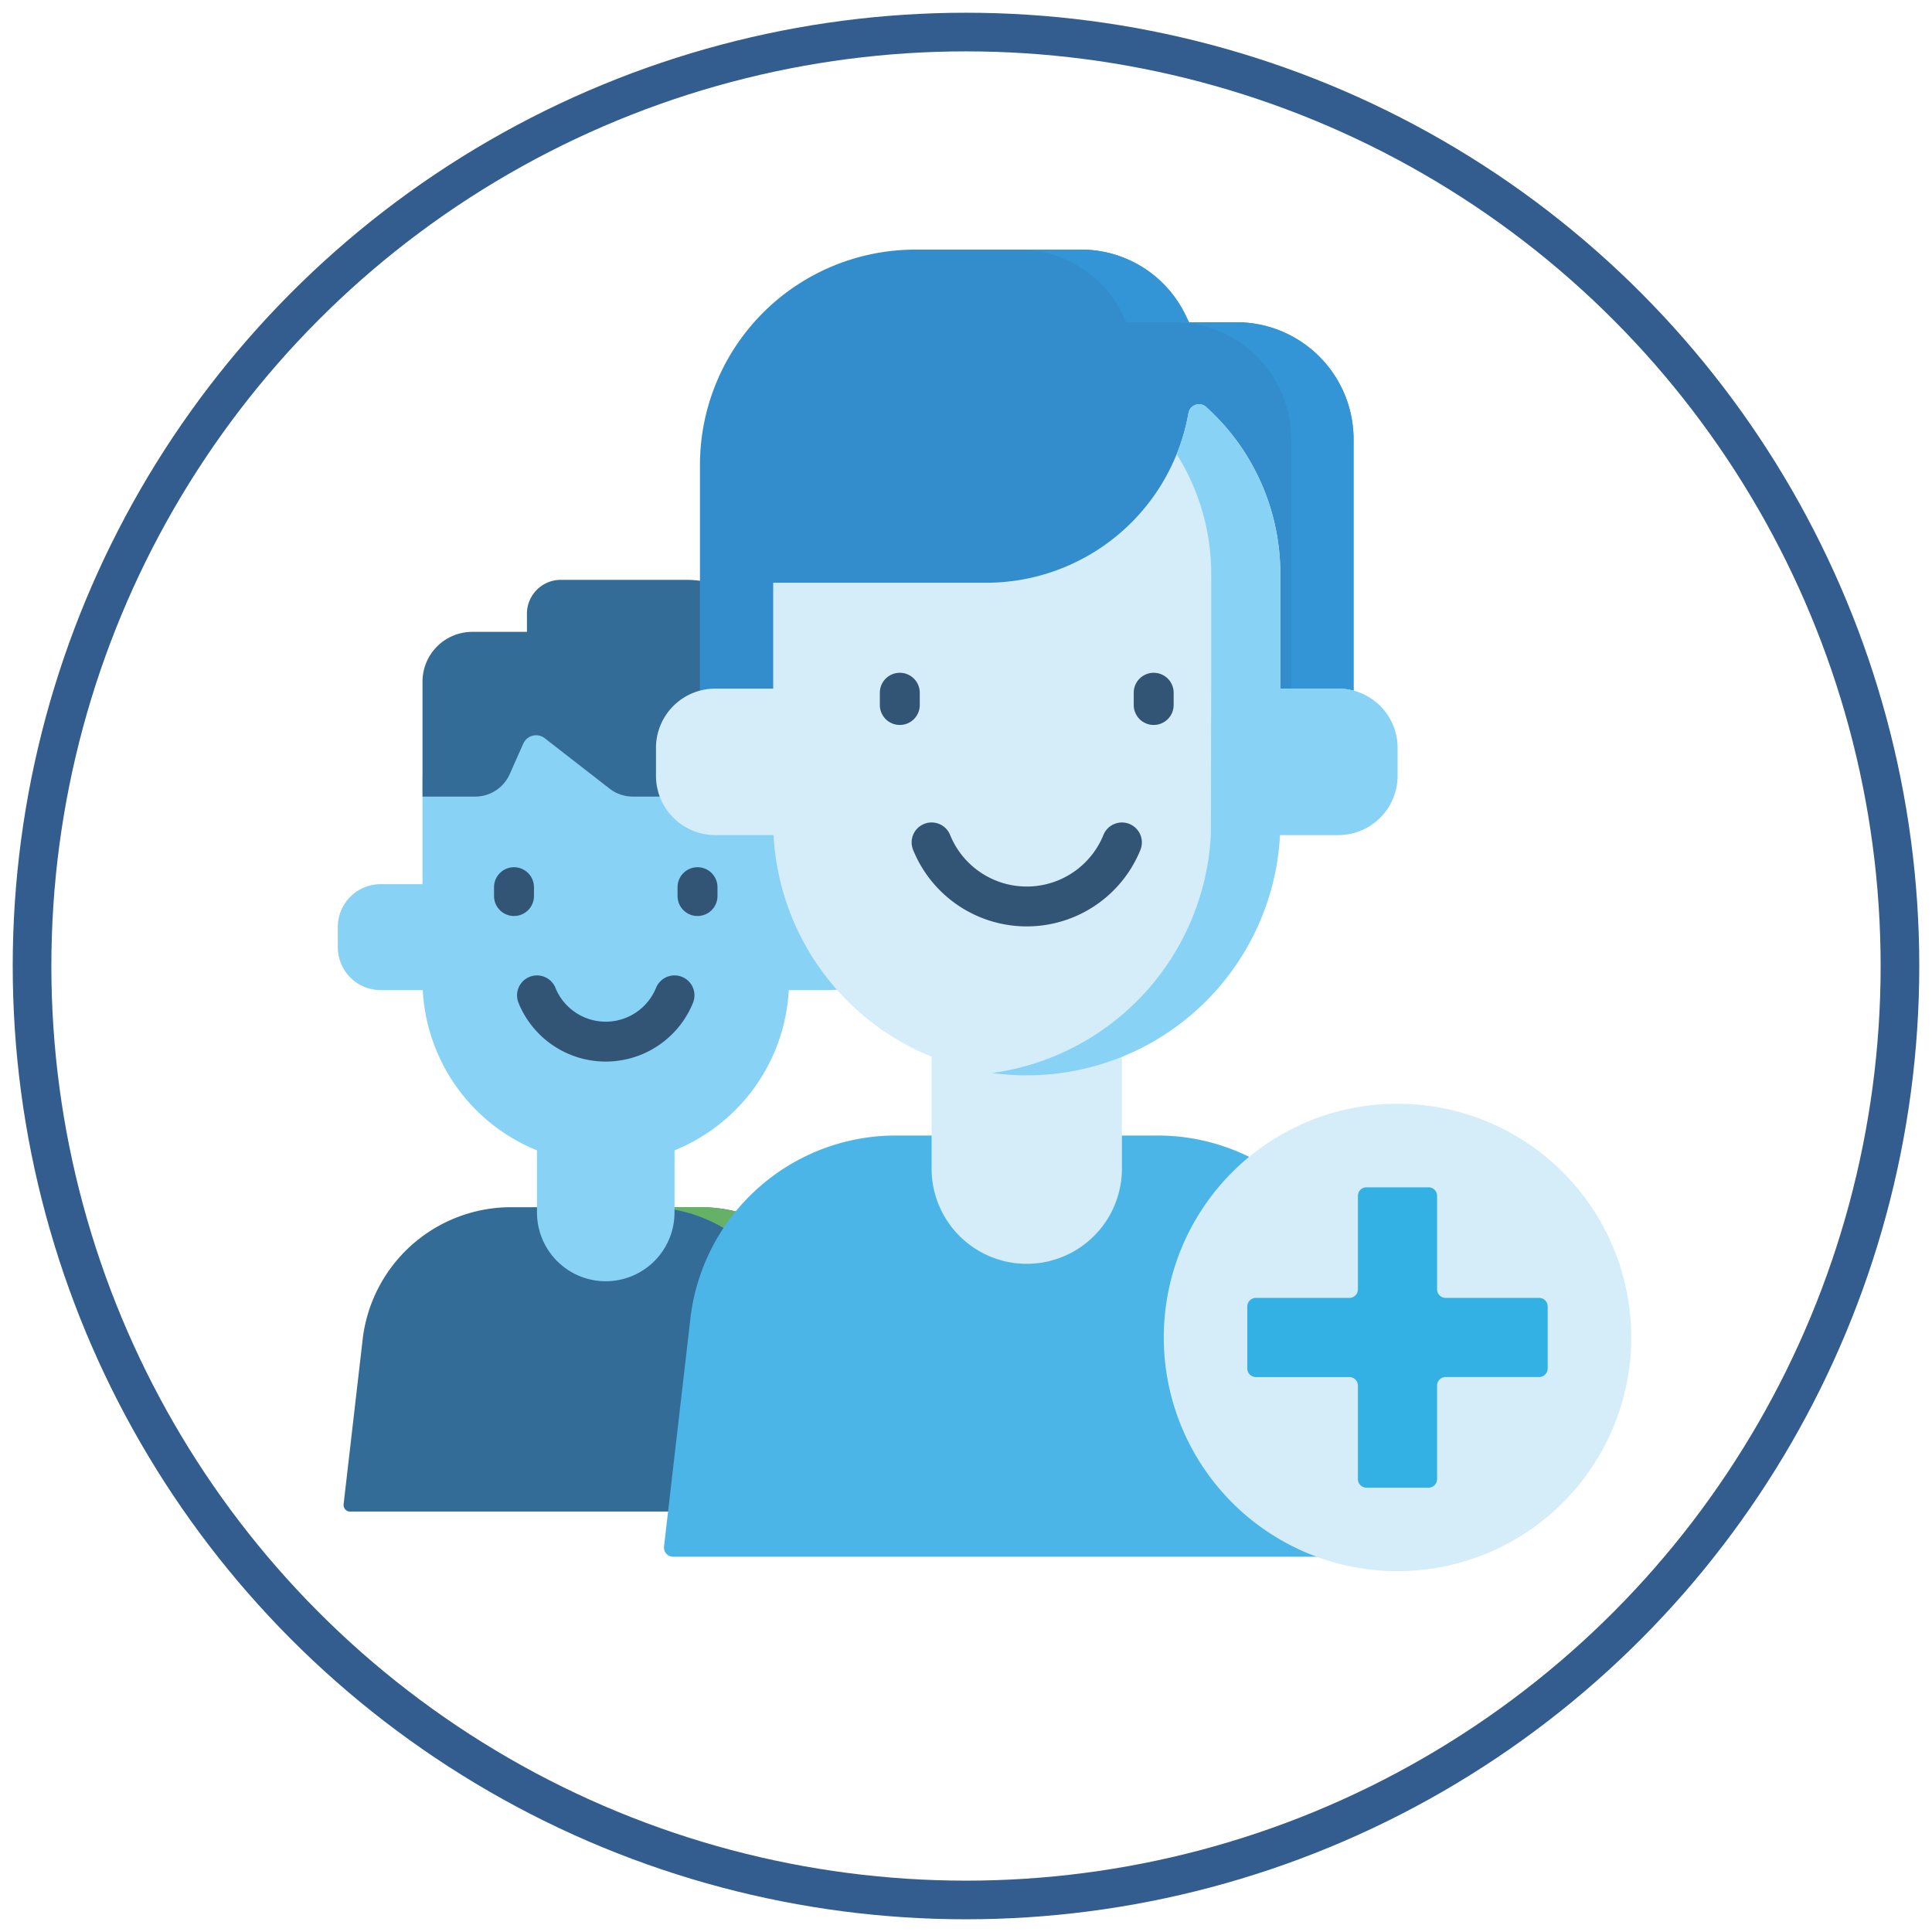 <svg xmlns="http://www.w3.org/2000/svg" xmlns:xlink="http://www.w3.org/1999/xlink" width="150" height="150" viewBox="0 0 150 150"><defs><clipPath id="clip-path"><rect id="Rettangolo_295" data-name="Rettangolo 295" width="150" height="150" fill="none"></rect></clipPath></defs><g id="Raggruppa_708" data-name="Raggruppa 708" transform="translate(0 0)" opacity="0.8"><g id="Raggruppa_707" data-name="Raggruppa 707" transform="translate(0 0)" clip-path="url(#clip-path)"><circle id="Ellisse_9" data-name="Ellisse 9" cx="72.512" cy="72.512" r="72.512" transform="translate(2.488 2.489)" fill="none" stroke="#003573" stroke-miterlimit="10" stroke-width="3"></circle><path id="Tracciato_522" data-name="Tracciato 522" d="M56.28,80.131H16.591a.511.511,0,0,1-.508-.571l1.478-12.792A11.6,11.6,0,0,1,29.089,56.5H43.782A11.6,11.6,0,0,1,55.31,66.768l1.48,12.792a.512.512,0,0,1-.509.571" transform="translate(10.595 37.227)" fill="#00477d"></path><path id="Tracciato_523" data-name="Tracciato 523" d="M45.941,66.768A11.6,11.6,0,0,0,34.413,56.5H30.3a11.6,11.6,0,0,1,11.529,10.27l1.544,13.362h3.538a.511.511,0,0,0,.508-.571Z" transform="translate(19.964 37.227)" fill="#3f9d3f"></path><path id="Tracciato_524" data-name="Tracciato 524" d="M25.132,51.13v9.316a5.339,5.339,0,1,0,10.678,0V51.13Z" transform="translate(16.559 33.69)" fill="#6ac7f4"></path><path id="Tracciato_525" data-name="Tracciato 525" d="M54.092,48.577H50.84v-7.84A10.278,10.278,0,0,0,40.562,30.459h-7.9A10.278,10.278,0,0,0,22.385,40.737v7.84H19.134A3.323,3.323,0,0,0,15.811,51.9v1.573A3.323,3.323,0,0,0,19.134,56.8h3.271a14.227,14.227,0,0,0,28.415,0h3.271a3.323,3.323,0,0,0,3.323-3.323V51.9a3.324,3.324,0,0,0-3.323-3.324" transform="translate(10.418 20.07)" fill="#6ac7f4"></path><path id="Tracciato_526" data-name="Tracciato 526" d="M19.774,43.966h4.091a2.93,2.93,0,0,0,2.677-1.737L27.6,39.852a1.09,1.09,0,0,1,1.666-.416L34.3,43.349a2.942,2.942,0,0,0,1.8.617H48.229V35.131a7.994,7.994,0,0,0-7.994-7.994H30.515a2.632,2.632,0,0,0-2.633,2.631v1.408H23.644a3.869,3.869,0,0,0-3.87,3.869Z" transform="translate(13.029 17.881)" fill="#00477d"></path><path id="Tracciato_527" data-name="Tracciato 527" d="M32.76,28.407V51.222H83.505V26.41a9.089,9.089,0,0,0-9.089-9.089H70.727l-.28-.576a8.987,8.987,0,0,0-8.087-5.063H49.485A16.725,16.725,0,0,0,32.76,28.407" transform="translate(21.585 7.698)" fill="#0071c0"></path><path id="Tracciato_528" data-name="Tracciato 528" d="M64.584,17.321H60.894l-.28-.576a8.987,8.987,0,0,0-8.087-5.063H47.683a8.987,8.987,0,0,1,8.087,5.063l.28.576H59.74a9.089,9.089,0,0,1,9.089,9.089V51.222h4.844V26.41a9.089,9.089,0,0,0-9.089-9.089" transform="translate(31.418 7.698)" fill="#007bca"></path><path id="Tracciato_529" data-name="Tracciato 529" d="M86.7,85.847H31.785a.709.709,0,0,1-.705-.79l2.047-17.7A16.055,16.055,0,0,1,49.079,53.145h20.33A16.057,16.057,0,0,1,85.36,67.357l2.045,17.7a.708.708,0,0,1-.7.79" transform="translate(20.475 35.017)" fill="#1fa3e1"></path><path id="Tracciato_530" data-name="Tracciato 530" d="M43.6,45.718V60.61a7.388,7.388,0,0,0,14.776,0V45.718Z" transform="translate(28.729 30.124)" fill="#cae9f7"></path><path id="Tracciato_531" data-name="Tracciato 531" d="M88.271,45.6V47.77a4.6,4.6,0,0,1-4.6,4.6H79.146a19.686,19.686,0,0,1-39.317,0H35.3a4.6,4.6,0,0,1-4.6-4.6V45.6A4.6,4.6,0,0,1,35.3,41h4.5v-8.22H56.328A15.958,15.958,0,0,0,72.041,19.611a.829.829,0,0,1,1.377-.476A17.428,17.428,0,0,1,79.174,32.1V41h4.5a4.6,4.6,0,0,1,4.6,4.6" transform="translate(20.23 12.465)" fill="#cae9f7"></path><path id="Tracciato_532" data-name="Tracciato 532" d="M73.308,41h-4.5V32.1a17.429,17.429,0,0,0-5.755-12.964.83.83,0,0,0-1.379.474A15.928,15.928,0,0,1,60.76,22.8a17.4,17.4,0,0,1,2.681,9.3V41l-.028,11.37A19.684,19.684,0,0,1,46.437,70.842a19.891,19.891,0,0,0,2.684.182A19.682,19.682,0,0,0,68.779,52.368h4.529a4.6,4.6,0,0,0,4.6-4.6V45.6a4.6,4.6,0,0,0-4.6-4.6" transform="translate(30.597 12.465)" fill="#6ac7f4"></path><path id="Tracciato_533" data-name="Tracciato 533" d="M72.615,51.656A18.147,18.147,0,1,1,54.468,69.8,18.146,18.146,0,0,1,72.615,51.656" transform="translate(35.888 34.036)" fill="#cae9f7"></path><path id="Tracciato_534" data-name="Tracciato 534" d="M81.034,64.154H73.775a.663.663,0,0,1-.664-.664V56.232a.664.664,0,0,0-.665-.664H67.629a.663.663,0,0,0-.664.664v7.258a.664.664,0,0,1-.664.665H59.042a.665.665,0,0,0-.665.664v4.817a.665.665,0,0,0,.665.665H66.3a.663.663,0,0,1,.664.664v7.259a.663.663,0,0,0,.664.664h4.817a.664.664,0,0,0,.665-.664V70.964a.663.663,0,0,1,.664-.664h7.259a.665.665,0,0,0,.664-.665V64.818a.663.663,0,0,0-.664-.664" transform="translate(38.464 36.614)" fill="#009dde"></path><path id="Tracciato_535" data-name="Tracciato 535" d="M37.007,45.766a1.548,1.548,0,0,0-2.017.853,4.217,4.217,0,0,1-6.884,1.393,4.149,4.149,0,0,1-.922-1.39,1.548,1.548,0,1,0-2.872,1.158,7.311,7.311,0,0,0,13.548,0,1.548,1.548,0,0,0-.853-2.017" transform="translate(15.944 30.079)" fill="#002b52"></path><path id="Tracciato_536" data-name="Tracciato 536" d="M26.221,42.824v-.687a1.549,1.549,0,1,0-3.1,0v.687a1.549,1.549,0,0,0,3.1,0" transform="translate(15.236 26.744)" fill="#002b52"></path><path id="Tracciato_537" data-name="Tracciato 537" d="M33.259,40.588a1.548,1.548,0,0,0-1.548,1.548v.688a1.548,1.548,0,0,0,3.1,0v-.688a1.548,1.548,0,0,0-1.548-1.548" transform="translate(20.894 26.744)" fill="#002b52"></path><path id="Tracciato_538" data-name="Tracciato 538" d="M42.781,40.623a9.524,9.524,0,0,0,17.647,0,1.548,1.548,0,0,0-2.87-1.163,6.426,6.426,0,0,1-11.906,0,1.548,1.548,0,0,0-2.872,1.16" transform="translate(28.113 25.364)" fill="#002b52"></path><path id="Tracciato_539" data-name="Tracciato 539" d="M42.729,35.537a1.548,1.548,0,0,0,1.548-1.548v-.952a1.548,1.548,0,0,0-3.1,0v.952a1.548,1.548,0,0,0,1.548,1.548" transform="translate(27.134 20.748)" fill="#002b52"></path><path id="Tracciato_540" data-name="Tracciato 540" d="M54.611,35.537a1.548,1.548,0,0,0,1.548-1.548v-.952a1.548,1.548,0,0,0-3.1,0v.952a1.548,1.548,0,0,0,1.548,1.548" transform="translate(34.963 20.748)" fill="#002b52"></path></g></g></svg>